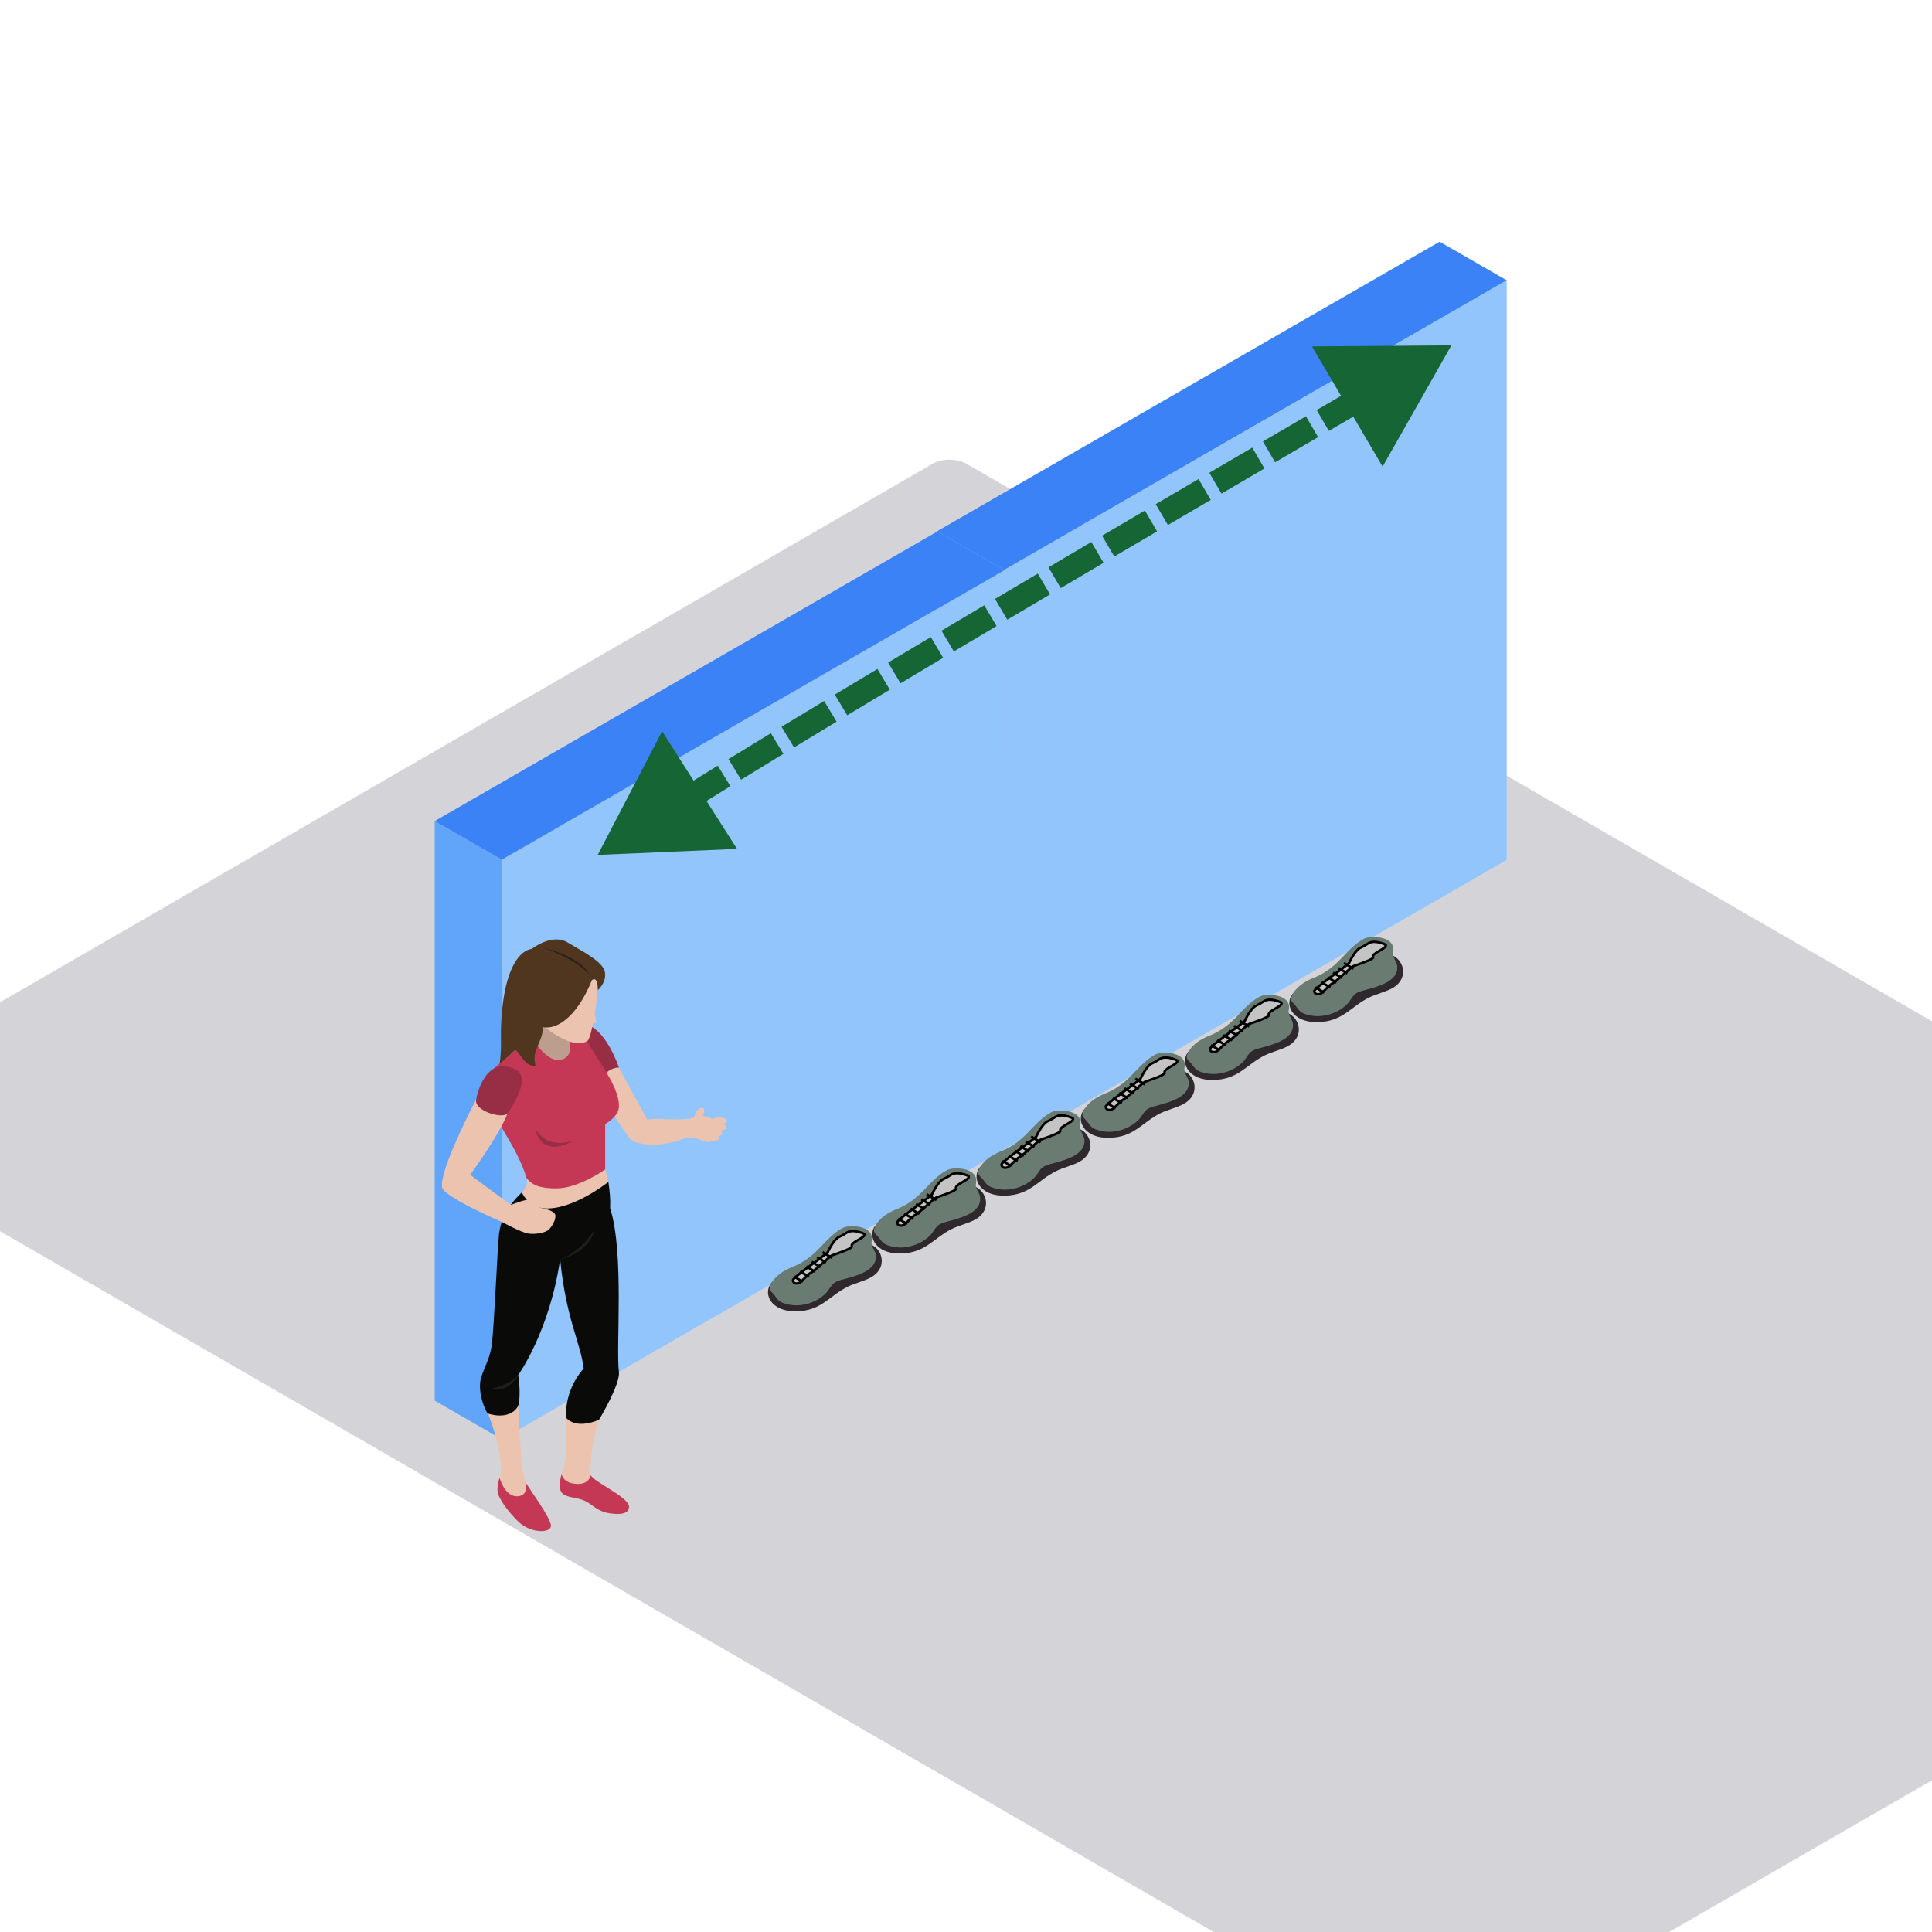<svg width="800" height="800" viewBox="0 0 800 800" fill="none" xmlns="http://www.w3.org/2000/svg">
<g clip-path="url(#clip0_7667_22776)">
<rect width="784.055" height="548.839" rx="8" transform="matrix(0.866 0.5 -0.866 0.5 393.176 188)" fill="#D4D4D8"/>
<rect width="32.063" height="240" transform="matrix(0.866 0.499 3.18918e-05 1 388 219.99)" fill="#60A5FA"/>
<rect width="240.32" height="240" transform="matrix(0.866 -0.499 -3.18918e-05 1 415.78 236)" fill="#93C5FD"/>
<rect width="240.32" height="32.063" transform="matrix(0.866 -0.499 0.866 0.499 388 219.992)" fill="#3B82F6"/>
<rect width="32.063" height="240" transform="matrix(0.866 0.499 3.18918e-05 1 180 339.99)" fill="#60A5FA"/>
<rect width="240.32" height="240" transform="matrix(0.866 -0.499 -3.18918e-05 1 207.78 356)" fill="#93C5FD"/>
<rect width="240.32" height="32.063" transform="matrix(0.866 -0.499 0.866 0.499 180 339.992)" fill="#3B82F6"/>
<path d="M601 143L543.267 143.437L572.512 193.217L601 143ZM247.5 354L305.181 351.503L274.178 302.798L247.5 354ZM263.15 349.984C268.74 346.458 274.565 342.812 280.59 339.065L275.31 330.573C269.269 334.33 263.425 337.987 257.815 341.526L263.15 349.984ZM284.951 336.357C290.628 332.837 296.47 329.234 302.449 325.564L297.218 317.042C291.227 320.719 285.372 324.329 279.681 327.858L284.951 336.357ZM306.865 322.857C312.6 319.345 318.451 315.775 324.398 312.162L319.204 303.616C313.249 307.235 307.387 310.811 301.643 314.329L306.865 322.857ZM328.804 309.486C334.6 305.969 340.479 302.414 346.42 298.831L341.256 290.268C335.308 293.855 329.421 297.415 323.617 300.937L328.804 309.486ZM350.814 296.184C356.649 292.67 362.538 289.133 368.462 285.584L363.322 277.006C357.393 280.559 351.497 284.1 345.655 287.617L350.814 296.184ZM372.882 282.937C378.749 279.426 384.644 275.906 390.549 272.387L385.429 263.797C379.519 267.319 373.619 270.842 367.747 274.356L372.882 282.937ZM394.969 269.754C400.867 266.242 406.771 262.734 412.66 259.24L407.558 250.639C401.664 254.136 395.756 257.647 389.853 261.161L394.969 269.754ZM417.094 256.611C423.025 253.095 428.936 249.597 434.81 246.126L429.723 237.517C423.845 240.99 417.93 244.49 411.995 248.008L417.094 256.611ZM439.226 243.517C445.194 239.993 451.117 236.501 456.975 233.051L451.901 224.434C446.04 227.886 440.113 231.38 434.142 234.906L439.226 243.517ZM461.413 230.439C467.399 226.916 473.311 223.441 479.127 220.026L474.064 211.403C468.246 214.819 462.33 218.296 456.341 221.821L461.413 230.439ZM483.603 217.399C489.64 213.857 495.565 210.384 501.352 206.995L496.299 198.366C490.509 201.756 484.582 205.23 478.542 208.775L483.603 217.399ZM505.789 204.398C511.894 200.824 517.835 197.351 523.58 193.994L518.535 185.36C512.788 188.718 506.845 192.193 500.737 195.767L505.789 204.398ZM527.99 191.417C534.186 187.799 540.136 184.326 545.799 181.023L540.761 172.385C535.096 175.689 529.144 179.163 522.947 182.782L527.99 191.417ZM550.244 178.43C556.585 174.732 562.531 171.267 568.02 168.067L562.984 159.428C557.496 162.627 551.548 166.093 545.206 169.792L550.244 178.43ZM572.501 165.456C579.264 161.513 585.234 158.032 590.274 155.088L585.23 146.453C580.195 149.395 574.228 152.874 567.465 156.816L572.501 165.456Z" fill="#166534"/>
<path fill-rule="evenodd" clip-rule="evenodd" d="M250.591 484.231C251.138 486.373 251.923 489.419 251.923 489.419L245.297 499.128L230.91 503.877L222.556 503.241L215.552 496.292C215.552 496.292 214.836 497.117 216.09 493.759C219.056 490.81 218.159 488.073 218.159 488.073L236.654 482.998C236.654 482.998 250.25 482.89 250.591 484.231Z" fill="#EBC3AE"/>
<path fill-rule="evenodd" clip-rule="evenodd" d="M232.552 610.287C231.758 613.283 231.196 617.151 233.099 618.591C235.253 620.229 238.436 619.964 241.768 621.29C245.094 622.617 247.076 625.954 252.869 626.686C254.361 626.817 260.455 627.828 260.455 623.858C260.455 619.88 245.102 613.254 244.652 610.786L232.552 610.287Z" fill="#C43856"/>
<path fill-rule="evenodd" clip-rule="evenodd" d="M244.653 610.784C244.2 608.776 244.741 597.356 248.065 587.851C246.085 583.648 240.88 583.922 240.88 583.922L234.285 586.968C234.285 586.968 235.041 602.929 233.606 606.948C233.368 607.61 232.933 608.849 232.552 610.286C232.552 610.286 232.795 613.984 238.453 614.442C244.111 614.897 244.653 610.784 244.653 610.784Z" fill="#EBC3AE"/>
<path fill-rule="evenodd" clip-rule="evenodd" d="M217.529 613.531C218.265 615.373 228.398 628.787 228.126 631.891C227.856 635.001 219.594 634.911 214.561 630.008C210.573 626.12 206.302 620.564 206.035 617.457C205.86 615.466 206.359 613.711 206.832 611.904L217.529 613.531Z" fill="#C43856"/>
<path fill-rule="evenodd" clip-rule="evenodd" d="M206.832 611.904C207.092 610.896 207.347 609.873 207.473 608.777C207.45 597.771 201.509 583.92 201.509 583.92L214.561 582.186C214.561 582.186 215.552 608.593 217.529 613.531C217.529 613.531 219.285 619.092 214.561 619.562C209.04 620.107 206.832 611.904 206.832 611.904Z" fill="#EBC3AE"/>
<path fill-rule="evenodd" clip-rule="evenodd" d="M251.924 489.42C250.97 490.09 236.15 501.77 224.427 500.263C218.523 499.499 216.091 493.76 216.091 493.76C216.091 493.76 207.852 500.633 206.631 510.916C205.852 518.981 204.626 548.928 203.669 556.602C202.712 564.277 198.722 568.664 198.756 573.595C198.627 579.996 201.867 585.281 201.867 585.281C201.867 585.281 210.928 588.583 214.561 582.185C215.913 577.07 214.561 569.395 214.561 569.395C214.561 569.395 227.45 551.662 231.942 521.506C234.457 546.543 240.244 555.326 241.688 566.655C240.378 568.142 234.107 575.271 234.285 586.968C238.995 592.285 248.065 587.851 248.065 587.851C248.065 587.851 256.911 573.219 256.278 568.116C254.977 557.698 258.57 518.774 252.643 500.315C252.792 495.917 252.531 494.014 251.924 489.42Z" fill="#0A0B09"/>
<path fill-rule="evenodd" clip-rule="evenodd" d="M214.561 569.395C214.561 569.395 211.418 573.274 203.517 574.965C210.702 577.159 214.561 569.395 214.561 569.395Z" fill="#1D1E1C"/>
<path fill-rule="evenodd" clip-rule="evenodd" d="M284.436 470.944C287.541 470.755 291.796 472.795 293.592 472.976C295.388 473.157 297.451 466.31 297.451 466.31C297.451 466.31 294.81 462.565 293.074 462.385C291.338 462.204 288.833 461.547 288.833 461.547C288.833 461.547 287.759 462.622 285.693 463.22C283.625 463.812 283.132 466.31 283.132 466.31C283.132 466.31 283.88 470.819 284.436 470.944Z" fill="#EBC3AE"/>
<path fill-rule="evenodd" clip-rule="evenodd" d="M256.278 442.064C256.278 442.064 264.322 456.871 267.958 463.583C273.346 462.852 278.595 463.994 285.693 463.219C285.493 464.431 284.436 470.943 284.436 470.943C284.436 470.943 272.578 476.557 262.073 472.537C260.074 471.998 245.297 447.683 245.297 447.683L249.041 440.734L256.278 442.064Z" fill="#EBC3AE"/>
<path fill-rule="evenodd" clip-rule="evenodd" d="M243.776 424.523C251.654 427.811 256.278 442.064 256.278 442.064C256.278 442.064 252.869 441.747 249.503 445.676C246.131 449.602 237.78 430.411 237.78 430.411C237.78 430.411 242.192 424.346 243.776 424.523Z" fill="#972E45"/>
<path fill-rule="evenodd" clip-rule="evenodd" d="M235.929 422.833L240.029 439.275L233.606 445.676L220.494 442.388L217.079 434.253L219.955 419.977L235.929 422.833Z" fill="#BD9D8D"/>
<path fill-rule="evenodd" clip-rule="evenodd" d="M204.15 458.098C205.224 465.595 213.487 473.45 218.159 488.073C219.766 489.446 221.213 492.093 230.372 492.093C239.53 492.093 250.591 484.232 250.591 484.232V465.408C250.591 465.408 255.562 462.852 256.235 458.829C257.137 448.599 242.945 434.526 241.51 426.668C240.249 426.668 234.594 426.668 234.594 426.668C234.594 426.668 239.169 436.718 232.706 438.729C226.241 440.738 219.955 429.043 219.955 429.043L204.15 442.717C204.15 442.717 203.07 450.607 204.15 458.098Z" fill="#C43856"/>
<path fill-rule="evenodd" clip-rule="evenodd" d="M247.523 410.039C247.451 411.692 245.28 429.501 243.214 431.052C236.299 435.348 223.218 423.354 223.218 423.354L232.706 402.455H248.6C248.6 402.455 248.961 406.658 247.523 410.039Z" fill="#EBC3AE"/>
<path fill-rule="evenodd" clip-rule="evenodd" d="M245.102 405.836C238.522 422.124 229.833 426.441 224.802 425.295C224.782 431.923 219.932 434.459 221.749 441.195C216.901 442.274 214.515 433.567 212.997 435.066C211.473 436.561 208.101 439.391 206.866 440.624C207.786 434.8 207.276 429.425 207.473 424.75C208.817 392.927 220.136 392.95 220.136 392.95C220.136 392.95 228.426 386.339 234.964 390.222C241.498 394.104 249.503 398.136 250.445 402.388C251.388 406.635 247.523 410.039 247.523 410.039C247.523 410.039 247.769 403.939 245.102 405.836Z" fill="#50351F"/>
<path fill-rule="evenodd" clip-rule="evenodd" d="M224.983 392.496C224.983 392.496 240.161 395.691 244.203 403.733C238.276 396.787 224.983 392.496 224.983 392.496Z" fill="#2D2119"/>
<path fill-rule="evenodd" clip-rule="evenodd" d="M245.297 416.227C245.297 416.227 247.01 422.531 246.804 423.353C246.603 424.181 243.776 423.353 243.776 423.353L245.297 416.227Z" fill="#EBC3AE"/>
<path fill-rule="evenodd" clip-rule="evenodd" d="M223.184 500.041C223.184 500.041 222.11 497.118 219.861 496.753C217.618 496.386 211.513 498.942 211.513 498.942C210.172 497.951 194.671 486.47 194.671 486.47C194.671 486.47 207.17 469.416 210.138 461.01L197.235 455.084C197.235 455.084 181.696 484.599 183.088 491.682C183.403 495.381 207.11 505.705 208.009 506.072C208.009 506.072 215.733 510.31 218.698 510.768C221.66 511.222 224.802 510.552 226.421 509.724C228.037 508.905 230.154 505.524 229.97 503.242C229.793 500.957 223.184 500.041 223.184 500.041Z" fill="#EBC3AE"/>
<path fill-rule="evenodd" clip-rule="evenodd" d="M210.138 461.01C210.676 460.325 220.405 446.724 213.802 443.025C201.139 436.444 197.412 453.44 197.235 455.084C195.705 459.747 208.009 463.583 210.138 461.01Z" fill="#972E45"/>
<path fill-rule="evenodd" clip-rule="evenodd" d="M221.571 467.059C224.622 480.761 237.557 472.174 237.557 472.174C237.557 472.174 226.599 476.744 221.571 467.059Z" fill="#972E45"/>
<path fill-rule="evenodd" clip-rule="evenodd" d="M231.941 521.505C231.941 521.505 240.415 518.596 246.179 509.076C244.022 518.954 231.941 521.505 231.941 521.505Z" fill="#1D1E1C"/>
<path fill-rule="evenodd" clip-rule="evenodd" d="M290.87 462.161C289.999 463.548 288.719 464.297 288.011 463.837C287.298 463.373 287.435 461.872 288.309 460.488C289.177 459.103 290.463 458.351 291.168 458.815C291.881 459.278 291.747 460.773 290.87 462.161Z" fill="#EBC3AE"/>
<path fill-rule="evenodd" clip-rule="evenodd" d="M301 464.191C301 465.027 299.59 465.706 297.854 465.706C296.11 465.706 294.703 465.027 294.703 464.191C294.703 463.36 296.11 462.684 297.854 462.684C299.59 462.684 301 463.36 301 464.191Z" fill="#EBC3AE"/>
<path fill-rule="evenodd" clip-rule="evenodd" d="M300.797 466.748C300.797 467.599 299.23 468.29 297.302 468.29C295.371 468.29 293.804 467.599 293.804 466.748C293.804 465.894 295.371 465.203 297.302 465.203C299.23 465.203 300.797 465.894 300.797 466.748Z" fill="#EBC3AE"/>
<path fill-rule="evenodd" clip-rule="evenodd" d="M299.098 469.253C299.098 469.964 297.877 470.536 296.362 470.536C294.852 470.536 293.626 469.964 293.626 469.253C293.626 468.542 294.852 467.965 296.362 467.965C297.877 467.965 299.098 468.542 299.098 469.253Z" fill="#EBC3AE"/>
<path fill-rule="evenodd" clip-rule="evenodd" d="M297.855 471.225C297.855 471.873 296.734 472.4 295.354 472.4C293.976 472.4 292.858 471.873 292.858 471.225C292.858 470.578 293.976 470.051 295.354 470.051C296.734 470.051 297.855 470.578 297.855 471.225Z" fill="#EBC3AE"/>
<path fill-rule="evenodd" clip-rule="evenodd" d="M576.38 409.265C573.437 410.846 569.951 411.555 566.936 413.037C559.12 416.89 556.134 422.98 545.763 423.241C534.523 423.526 531.457 415.168 535.734 411.008C536.517 410.247 569.843 395.295 572.531 395.009C580.53 394.159 584.86 404.716 576.38 409.265Z" fill="#2F292D"/>
<path fill-rule="evenodd" clip-rule="evenodd" d="M578.561 400.032C579.129 406.49 570.324 408.575 564.596 410.128C563.407 410.45 562.192 410.815 561.258 411.518C560.14 412.363 559.551 413.587 558.761 414.665C555.8 418.689 548.817 421.826 542.399 420.427C538.26 419.527 538.109 418.502 536.441 416.408C535.421 415.122 534.206 414.57 534.648 413.127C535.432 410.558 537.897 407.279 544.408 404.701C548.634 403.025 552.102 400.268 555.066 397.198C558.031 394.129 560.888 390.863 564.812 388.717C567.514 387.244 578.32 387.557 576.818 394.353C576.39 396.29 578.388 398.055 578.561 400.032Z" fill="#6A7C72"/>
<path d="M568.607 396.383C567.713 394.598 574.604 392.79 573.804 391.194C573.004 390.794 570.925 389.996 569.006 389.996C566.608 389.996 566.208 391.194 563.409 392.391C561.171 393.349 559.012 397.98 558.612 398.778C558.212 399.576 544.22 409.156 544.22 410.354C544.22 411.551 545.419 411.951 546.618 411.551C547.818 411.152 550.216 407.959 551.816 407.16C553.415 406.362 559.412 400.375 560.611 399.975L560.611 399.975C561.81 399.576 569.006 397.181 568.607 396.383Z" fill="#C4C4C4" stroke="black"/>
<line y1="-0.5" x2="4.66" y2="-0.5" transform="matrix(-0.858 -0.514 -0.515 0.857 560.211 401.572)" stroke="black"/>
<line y1="-0.5" x2="4.304" y2="-0.5" transform="matrix(-0.857 -0.515 -0.516 0.857 557.659 403.479)" stroke="black"/>
<line y1="-0.5" x2="4.304" y2="-0.5" transform="matrix(-0.857 -0.515 -0.516 0.857 555.414 405.383)" stroke="black"/>
<line y1="-0.5" x2="4.304" y2="-0.5" transform="matrix(-0.857 -0.515 -0.516 0.857 553.168 407.289)" stroke="black"/>
<line y1="-0.5" x2="4.304" y2="-0.5" transform="matrix(-0.857 -0.515 -0.516 0.857 550.616 409.375)" stroke="black"/>
<line y1="-0.5" x2="4.304" y2="-0.5" transform="matrix(-0.857 -0.515 -0.516 0.857 548.063 411.461)" stroke="black"/>
<path fill-rule="evenodd" clip-rule="evenodd" d="M533.202 433.216C530.259 434.797 526.774 435.506 523.759 436.989C515.943 440.841 512.957 446.931 502.586 447.192C491.345 447.478 488.28 439.119 492.556 434.96C493.34 434.198 526.666 419.246 529.354 418.961C537.353 418.11 541.683 428.667 533.202 433.216Z" fill="#2F292D"/>
<path fill-rule="evenodd" clip-rule="evenodd" d="M535.384 423.983C535.951 430.441 527.147 432.526 521.419 434.079C520.23 434.401 519.015 434.767 518.081 435.47C516.963 436.314 516.374 437.539 515.583 438.616C512.622 442.64 505.64 445.777 499.222 444.378C495.082 443.478 494.931 442.453 493.264 440.36C492.244 439.073 491.029 438.521 491.471 437.078C492.254 434.509 494.719 431.23 501.231 428.652C505.457 426.976 508.925 424.219 511.889 421.15C514.854 418.08 517.711 414.814 521.635 412.668C524.337 411.195 535.143 411.508 533.641 418.304C533.213 420.241 535.211 422.006 535.384 423.983Z" fill="#6A7C72"/>
<path d="M525.429 420.334C524.535 418.549 531.426 416.741 530.627 415.145C529.827 414.746 527.748 413.947 525.829 413.947C523.43 413.947 523.031 415.145 520.232 416.342C517.993 417.3 515.835 421.931 515.435 422.729C515.035 423.527 501.042 433.108 501.042 434.305C501.042 435.503 502.242 435.902 503.441 435.503C504.64 435.103 507.039 431.91 508.638 431.112C510.237 430.313 516.234 424.326 517.434 423.927L517.434 423.927C518.633 423.527 525.829 421.132 525.429 420.334Z" fill="#C4C4C4" stroke="black"/>
<line y1="-0.5" x2="4.66" y2="-0.5" transform="matrix(-0.858 -0.514 -0.515 0.857 517.034 425.523)" stroke="black"/>
<line y1="-0.5" x2="4.304" y2="-0.5" transform="matrix(-0.857 -0.515 -0.516 0.857 514.481 427.43)" stroke="black"/>
<line y1="-0.5" x2="4.304" y2="-0.5" transform="matrix(-0.857 -0.515 -0.516 0.857 512.236 429.334)" stroke="black"/>
<line y1="-0.5" x2="4.304" y2="-0.5" transform="matrix(-0.857 -0.515 -0.516 0.857 509.991 431.24)" stroke="black"/>
<line y1="-0.5" x2="4.304" y2="-0.5" transform="matrix(-0.857 -0.515 -0.516 0.857 507.439 433.326)" stroke="black"/>
<line y1="-0.5" x2="4.304" y2="-0.5" transform="matrix(-0.857 -0.515 -0.516 0.857 504.886 435.412)" stroke="black"/>
<path fill-rule="evenodd" clip-rule="evenodd" d="M490.026 457.165C487.083 458.746 483.597 459.455 480.582 460.938C472.766 464.79 469.78 470.88 459.409 471.141C448.169 471.427 445.103 463.068 449.38 458.909C450.163 458.148 483.489 443.195 486.177 442.91C494.176 442.06 498.506 452.616 490.026 457.165Z" fill="#2F292D"/>
<path fill-rule="evenodd" clip-rule="evenodd" d="M492.207 447.932C492.775 454.391 483.97 456.475 478.242 458.028C477.053 458.351 475.838 458.716 474.904 459.419C473.786 460.263 473.197 461.488 472.407 462.565C469.446 466.589 462.463 469.727 456.045 468.327C451.906 467.428 451.755 466.402 450.087 464.309C449.067 463.023 447.852 462.47 448.294 461.027C449.078 458.458 451.543 455.18 458.054 452.601C462.28 450.925 465.748 448.169 468.712 445.099C471.677 442.029 474.534 438.763 478.458 436.617C481.16 435.144 491.966 435.457 490.464 442.253C490.036 444.19 492.034 445.955 492.207 447.932Z" fill="#6A7C72"/>
<path d="M482.253 444.283C481.359 442.498 488.25 440.691 487.45 439.094C486.65 438.695 484.571 437.896 482.652 437.896C480.254 437.896 479.854 439.094 477.055 440.292C474.817 441.25 472.658 445.88 472.258 446.678C471.858 447.477 457.866 457.057 457.866 458.254C457.866 459.452 459.065 459.851 460.264 459.452C461.464 459.053 463.862 455.859 465.462 455.061C467.061 454.263 473.058 448.275 474.257 447.876L474.257 447.876C475.456 447.477 482.652 445.082 482.253 444.283Z" fill="#C4C4C4" stroke="black"/>
<line y1="-0.5" x2="4.66" y2="-0.5" transform="matrix(-0.858 -0.514 -0.515 0.857 473.857 449.473)" stroke="black"/>
<line y1="-0.5" x2="4.304" y2="-0.5" transform="matrix(-0.857 -0.515 -0.516 0.857 471.305 451.379)" stroke="black"/>
<line y1="-0.5" x2="4.304" y2="-0.5" transform="matrix(-0.857 -0.515 -0.516 0.857 469.06 453.283)" stroke="black"/>
<line y1="-0.5" x2="4.304" y2="-0.5" transform="matrix(-0.857 -0.515 -0.516 0.857 466.814 455.189)" stroke="black"/>
<line y1="-0.5" x2="4.304" y2="-0.5" transform="matrix(-0.857 -0.515 -0.516 0.857 464.262 457.275)" stroke="black"/>
<line y1="-0.5" x2="4.304" y2="-0.5" transform="matrix(-0.857 -0.515 -0.516 0.857 461.709 459.361)" stroke="black"/>
<path fill-rule="evenodd" clip-rule="evenodd" d="M446.848 481.116C443.905 482.697 440.42 483.406 437.405 484.889C429.589 488.741 426.603 494.832 416.232 495.093C404.991 495.378 401.926 487.019 406.202 482.86C406.986 482.099 440.312 467.146 443 466.861C450.999 466.011 455.329 476.567 446.848 481.116Z" fill="#2F292D"/>
<path fill-rule="evenodd" clip-rule="evenodd" d="M449.03 471.883C449.597 478.342 440.793 480.426 435.065 481.979C433.876 482.302 432.661 482.667 431.727 483.37C430.609 484.214 430.02 485.439 429.229 486.516C426.268 490.541 419.286 493.678 412.868 492.278C408.728 491.379 408.577 490.353 406.91 488.26C405.89 486.974 404.675 486.421 405.117 484.978C405.9 482.409 408.365 479.131 414.877 476.552C419.103 474.876 422.571 472.12 425.535 469.05C428.5 465.98 431.357 462.714 435.281 460.569C437.983 459.095 448.789 459.408 447.287 466.204C446.859 468.141 448.857 469.906 449.03 471.883Z" fill="#6A7C72"/>
<path d="M439.075 468.234C438.181 466.449 445.072 464.642 444.273 463.045C443.473 462.646 441.394 461.848 439.475 461.848C437.076 461.848 436.677 463.045 433.878 464.243C431.639 465.201 429.481 469.831 429.081 470.629C428.681 471.428 414.688 481.008 414.688 482.205C414.688 483.403 415.888 483.802 417.087 483.403C418.286 483.004 420.685 479.81 422.284 479.012C423.883 478.214 429.88 472.226 431.08 471.827L431.08 471.827C432.279 471.428 439.475 469.033 439.075 468.234Z" fill="#C4C4C4" stroke="black"/>
<line y1="-0.5" x2="4.66" y2="-0.5" transform="matrix(-0.858 -0.514 -0.515 0.857 430.68 473.424)" stroke="black"/>
<line y1="-0.5" x2="4.304" y2="-0.5" transform="matrix(-0.857 -0.515 -0.516 0.857 428.127 475.33)" stroke="black"/>
<line y1="-0.5" x2="4.304" y2="-0.5" transform="matrix(-0.857 -0.515 -0.516 0.857 425.882 477.234)" stroke="black"/>
<line y1="-0.5" x2="4.304" y2="-0.5" transform="matrix(-0.857 -0.515 -0.516 0.857 423.637 479.141)" stroke="black"/>
<line y1="-0.5" x2="4.304" y2="-0.5" transform="matrix(-0.857 -0.515 -0.516 0.857 421.085 481.227)" stroke="black"/>
<line y1="-0.5" x2="4.304" y2="-0.5" transform="matrix(-0.857 -0.515 -0.516 0.857 418.532 483.312)" stroke="black"/>
<path fill-rule="evenodd" clip-rule="evenodd" d="M403.671 505.066C400.728 506.647 397.242 507.356 394.228 508.838C386.412 512.691 383.425 518.781 373.055 519.042C361.814 519.327 358.749 510.969 363.025 506.809C363.809 506.048 397.135 491.096 399.823 490.81C407.822 489.96 412.152 500.516 403.671 505.066Z" fill="#2F292D"/>
<path fill-rule="evenodd" clip-rule="evenodd" d="M405.852 495.833C406.42 502.291 397.616 504.375 391.888 505.929C390.698 506.251 389.484 506.616 388.55 507.319C387.432 508.163 386.843 509.388 386.052 510.466C383.091 514.49 376.109 517.627 369.691 516.227C365.551 515.328 365.4 514.303 363.733 512.209C362.712 510.923 361.498 510.37 361.94 508.928C362.723 506.358 365.188 503.08 371.7 500.501C375.926 498.825 379.393 496.069 382.358 492.999C385.323 489.93 388.179 486.663 392.104 484.518C394.806 483.044 405.612 483.357 404.109 490.154C403.682 492.091 405.68 493.856 405.852 495.833Z" fill="#6A7C72"/>
<path d="M395.898 492.184C395.004 490.398 401.895 488.591 401.095 486.994C400.296 486.595 398.217 485.797 396.298 485.797C393.899 485.797 393.499 486.994 390.701 488.192C388.462 489.15 386.303 493.78 385.903 494.579C385.504 495.377 371.511 504.957 371.511 506.155C371.511 507.352 372.71 507.751 373.91 507.352C375.109 506.953 377.508 503.76 379.107 502.961C380.706 502.163 386.703 496.175 387.902 495.776L387.902 495.776C389.102 495.377 396.298 492.982 395.898 492.184Z" fill="#C4C4C4" stroke="black"/>
<line y1="-0.5" x2="4.66" y2="-0.5" transform="matrix(-0.858 -0.514 -0.515 0.857 387.502 497.373)" stroke="black"/>
<line y1="-0.5" x2="4.304" y2="-0.5" transform="matrix(-0.857 -0.515 -0.516 0.857 384.95 499.279)" stroke="black"/>
<line y1="-0.5" x2="4.304" y2="-0.5" transform="matrix(-0.857 -0.515 -0.516 0.857 382.705 501.184)" stroke="black"/>
<line y1="-0.5" x2="4.304" y2="-0.5" transform="matrix(-0.857 -0.515 -0.516 0.857 380.46 503.09)" stroke="black"/>
<line y1="-0.5" x2="4.304" y2="-0.5" transform="matrix(-0.857 -0.515 -0.516 0.857 377.908 505.176)" stroke="black"/>
<line y1="-0.5" x2="4.304" y2="-0.5" transform="matrix(-0.857 -0.515 -0.516 0.857 375.355 507.262)" stroke="black"/>
<path fill-rule="evenodd" clip-rule="evenodd" d="M360.494 529.017C357.551 530.598 354.065 531.307 351.05 532.789C343.234 536.642 340.248 542.732 329.877 542.993C318.637 543.278 315.572 534.92 319.848 530.76C320.631 529.999 353.957 515.047 356.645 514.761C364.644 513.911 368.975 524.468 360.494 529.017Z" fill="#2F292D"/>
<path fill-rule="evenodd" clip-rule="evenodd" d="M362.675 519.784C363.243 526.242 354.439 528.327 348.711 529.88C347.521 530.202 346.307 530.567 345.372 531.27C344.255 532.115 343.665 533.339 342.875 534.417C339.914 538.441 332.932 541.578 326.514 540.178C322.374 539.279 322.223 538.254 320.556 536.16C319.535 534.874 318.32 534.322 318.762 532.879C319.546 530.31 322.011 527.031 328.522 524.453C332.748 522.777 336.216 520.02 339.181 516.95C342.145 513.881 345.002 510.615 348.926 508.469C351.629 506.996 362.434 507.309 360.932 514.105C360.505 516.042 362.503 517.807 362.675 519.784Z" fill="#6A7C72"/>
<path d="M352.721 516.135C351.827 514.35 358.718 512.542 357.918 510.946C357.119 510.546 355.04 509.748 353.121 509.748C350.722 509.748 350.322 510.946 347.524 512.143C345.285 513.101 343.126 517.731 342.726 518.53C342.326 519.328 328.334 528.908 328.334 530.106C328.334 531.303 329.533 531.702 330.733 531.303C331.932 530.904 334.331 527.711 335.93 526.912C337.529 526.114 343.526 520.127 344.725 519.727L344.725 519.727C345.925 519.328 353.121 516.933 352.721 516.135Z" fill="#C4C4C4" stroke="black"/>
<line y1="-0.5" x2="4.66" y2="-0.5" transform="matrix(-0.858 -0.514 -0.515 0.857 344.325 521.324)" stroke="black"/>
<line y1="-0.5" x2="4.304" y2="-0.5" transform="matrix(-0.857 -0.515 -0.516 0.857 341.773 523.23)" stroke="black"/>
<line y1="-0.5" x2="4.304" y2="-0.5" transform="matrix(-0.857 -0.515 -0.516 0.857 339.528 525.135)" stroke="black"/>
<line y1="-0.5" x2="4.304" y2="-0.5" transform="matrix(-0.857 -0.515 -0.516 0.857 337.283 527.041)" stroke="black"/>
<line y1="-0.5" x2="4.304" y2="-0.5" transform="matrix(-0.857 -0.515 -0.516 0.857 334.73 529.127)" stroke="black"/>
<line y1="-0.5" x2="4.304" y2="-0.5" transform="matrix(-0.857 -0.515 -0.516 0.857 332.178 531.213)" stroke="black"/>
</g>
<defs>
<clipPath id="clip0_7667_22776">
<rect width="800" height="800" fill="white"/>
</clipPath>
</defs>
</svg>
